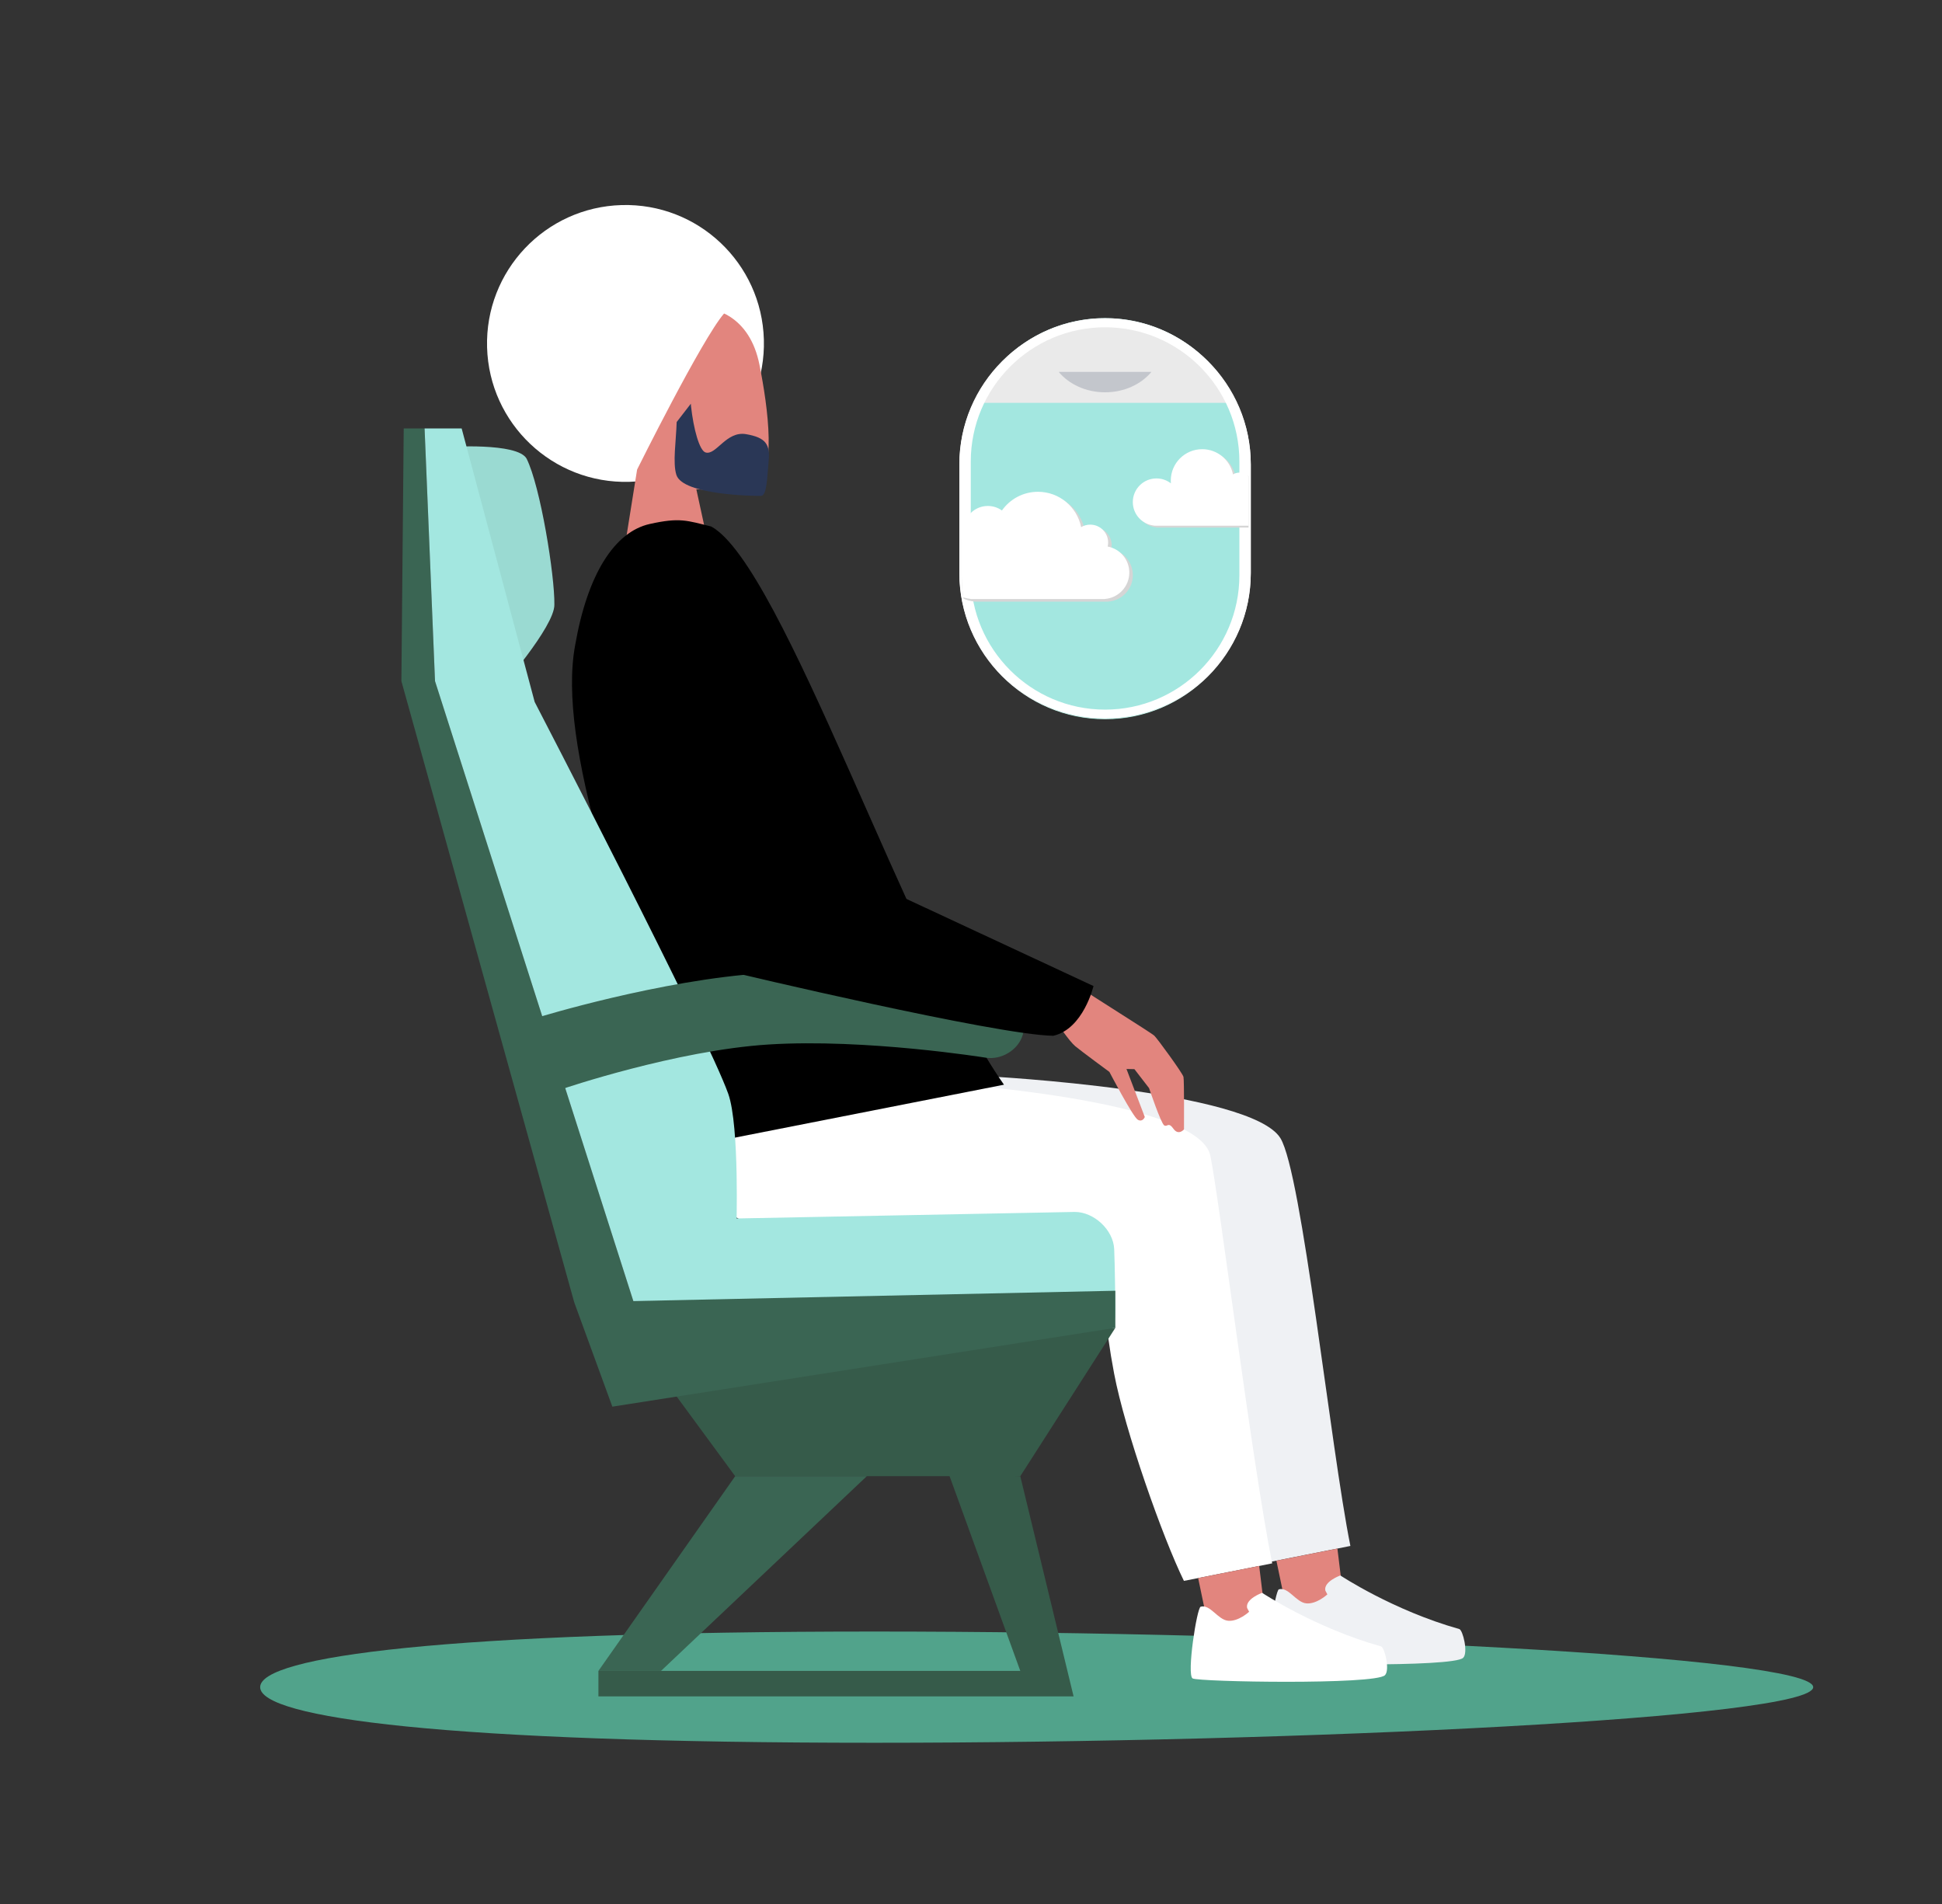 <?xml version="1.0" encoding="utf-8"?>
<!-- Generator: Adobe Illustrator 24.2.0, SVG Export Plug-In . SVG Version: 6.00 Build 0)  -->
<svg version="1.1" id="Layer_1" xmlns="http://www.w3.org/2000/svg" xmlns:xlink="http://www.w3.org/1999/xlink" x="0px" y="0px"
	 viewBox="0 0 867.39 850.39" style="enable-background:new 0 0 867.39 850.39;" xml:space="preserve">
<rect x="0" y="0" width="867.39" height="850.39" fill="#333333" stroke="none"/>
<style type="text/css">
	.st0{fill:#51A38B;}
	.st1{fill:#FFFFFF;}
	.st2{fill:#E2857E;}
	.st3{fill:#2A3756;}
	.st4{fill:#EFF1F4;}
	.st5{fill:black;}
	.st6{fill:#9ADAD2;}
	.st7{fill:#3A6553;}
	.st8{fill:#A3E7E0;}
	.st9{fill:#365B4A;}
	.st10{fill:#488C77;}
	.st11{fill:#EAEAEA;}
	.st12{opacity:0.2;}
	.st13{clip-path:url(#SVGID_2_);}
	.st14{fill:#D6D6D6;}
	.st15{fill:#D5D5D5;}
</style>
<g>
	<path class="st0" d="M809.86,753.54c0,13.72-227.75,24.84-419.3,24.84S116.2,767.26,116.2,753.54s82.81-24.84,274.36-24.84
		S809.86,739.82,809.86,753.54z"/>
	<g>
		<g>
			<g>
				<g>
					<g>
						<path class="st1" d="M341.18,151.66c0.96,34.13-25.94,62.59-60.07,63.54c-34.14,0.96-62.6-25.94-63.56-60.07
							C216.6,121,243.5,92.55,277.64,91.59C311.77,90.63,340.22,117.52,341.18,151.66z"/>
						<g id="_x30_4_Standing_3_">
							<path id="head_13_" class="st2" d="M309.35,148.19c-0.32-9.14,7.73-12.48,16.61-6.79c6.17,3.96,11.11,10.75,13.26,21.54
								c3.67,18.44,8.34,50.45-3.23,54.88c-5.12,1.96-24.98,0.7-24.98,0.7l6.45,29.61l-37.96-6.69l5.06-31.71
								C284.56,209.73,257.75,162.78,309.35,148.19z"/>
						</g>
					</g>
					<g>
						<path class="st3" d="M333.23,193.91c-8.9-1.52-13.32,9.53-18.07,8.18c-2.78-0.78-5.43-10.69-6.51-20.64
							c-0.04-0.38-0.07-0.76-0.1-1.13l-6.32,8.18c0,0.02,0,0.04,0,0.06c-0.25,8.39-1.84,18.18-0.12,23.55
							c2.91,9.07,35.15,9.44,37.8,9.36c2.66-0.07,2.71-8.3,3.4-15.45C344.04,198.54,342.14,195.44,333.23,193.91z"/>
						<path class="st1" d="M284.56,209.73c0,0,28.9-58.2,38.85-69.72c5.31-6.14,8.76-9.09,8.76-9.09
							c-7.7-26.06-59.12,1.63-67.47,22.45C255.8,175.56,280.6,210.41,284.56,209.73z"/>
					</g>
				</g>
				<g id="_x30_3_Sitting_7_">
					<path class="st4" d="M376.04,505.34c3.39,56.14,145.85,22.41,150.74,36.64c4.9,14.23-2.62,19.5,5.75,63.64
						c4.86,25.66,21.74,73.42,31.19,92.68l39.43-7.83c-8.89-44.07-21.64-166.61-31.27-182.15
						c-13.22-21.34-130.17-27.56-130.17-27.56S375.53,496.84,376.04,505.34z"/>
					<polygon class="st2" points="574.31,717.24 589.01,725.22 599.78,711.55 597.35,691.63 570.1,697.05 					"/>
					<g id="leg_16_">
						<path class="st1" d="M315.22,523.46c3.39,56.14,171.73,12.06,176.63,26.29s-2.62,19.5,5.75,63.64
							c4.86,25.66,21.74,73.42,31.19,92.68l39.43-7.83c-8.89-44.07-23.83-164.27-27.64-182.15
							c-5.43-25.37-122.23-32.52-122.23-32.52s-37.46-35.2-69.97-20.37C339.26,467.35,314.7,514.96,315.22,523.46z"/>
						<polygon class="st2" points="539.36,725.01 554.07,732.99 564.84,719.31 562.41,699.39 535.15,704.81 						"/>
					</g>
					<path class="st5" d="M290.24,234.02c-15.77,3.5-27.84,22.44-33.35,54.14c-8.1,43.73,19.79,122.84,56.46,222.87l135.07-26.57
						c-42.33-60.15-98.79-231.8-130.74-249.3C306.79,232.47,303.65,231.04,290.24,234.02z"/>
				</g>
				<g id="male_14_">
					<path class="st4" d="M571.22,709.84c-1.7,0.46-6.34,30.47-3.6,32.04c2.74,1.57,81.45,2.92,85.9-1.44
						c2.34-2.29-0.13-12.41-1.74-12.86c-29.58-8.31-53.11-23.93-53.11-23.93s-7.58,2.7-6.71,6.75l0.9,1.71c0,0-4.78,4.45-9.4,4.01
						C578.85,715.67,575.53,708.67,571.22,709.84z"/>
				</g>
				<g id="male_13_">
					<path class="st1" d="M536.28,717.6c-1.7,0.46-6.34,30.47-3.6,32.04c2.74,1.57,81.45,2.92,85.9-1.44
						c2.34-2.29-0.13-12.41-1.74-12.86c-29.58-8.31-53.11-23.93-53.11-23.93s-7.58,2.7-6.71,6.75l0.9,1.71c0,0-4.78,4.45-9.4,4.01
						C543.91,723.44,540.59,716.44,536.28,717.6z"/>
				</g>
			</g>
		</g>
		<path class="st6" d="M199.99,199.64c0,0,31.06-2.1,35.2,5.18c6.21,12.42,12.61,52.28,12.42,65.22
			c0.19,9.84-24.85,38.31-24.85,38.31L199.99,199.64z"/>
		<g>
			<polygon class="st7" points="194.3,304.21 189.64,191.36 180.32,191.36 179.28,304.21 256.48,581.67 296.27,601.34 300.3,595.91 
				285.24,588.46 			"/>
			<path class="st8" d="M325.26,488.49c-9.55-26.75-86.45-174.97-86.45-174.97L206.2,191.36h-16.56l4.66,112.85l90.94,284.26
				l15.06,7.45l28.58-46.2C328.89,549.71,330.41,502.9,325.26,488.49z"/>
		</g>
		<path class="st8" d="M498.16,582.7c0,8.58,0.01,11-8.56,11l-170.54-0.64c-8.58,0-15.53-6.95-15.53-15.53v-17.6
			c0-8.58,6.95-15.53,15.53-15.53l160.99-3.11c8.58,0,17.19,8,17.6,16.56C497.96,564.61,498.16,582.7,498.16,582.7z"/>
		<polygon class="st9" points="291.1,608.59 328.37,659.32 455.71,659.32 498.16,593.06 		"/>
		<polygon class="st7" points="387.16,659.32 295.24,746.28 267.28,746.28 328.37,659.32 		"/>
		<polygon class="st9" points="455.71,659.32 423.66,658.02 455.71,746.28 267.28,746.28 267.28,757.67 479.52,757.67 		"/>
		<path class="st7" d="M341.26,434.66c48.46-3.06,106.71,12.32,106.71,12.32c6.89,1.82,10.85,8.75,8.79,15.39
			s-9.51,11.15-16.55,10.02c0,0-53.63-8.62-96.94-5.88c-41.4,2.62-91.85,19.78-91.85,19.78c-6.75,2.3-14.18-1.34-16.51-8.08
			l-2.67-7.75c-2.33-6.74,1.35-13.98,8.16-16.08C240.4,454.39,294.89,437.59,341.26,434.66z"/>
		<polygon class="st7" points="256.48,581.67 498.16,576.49 498.16,593.06 273.5,628.26 		"/>
		<g>
			<path class="st2" d="M478.66,436.61c0,0,4.25,4.44,5.18,5.39c0.92,0.96,30.39,19.27,31.76,20.6c1.38,1.33,12.64,16.75,13,18.38
				c0.36,1.64,0.23,23.44,0.23,23.44s-2.43,2.94-4.72-0.28c-2.28-3.23-2.67-0.68-4.1-1.49c-1.43-0.8-6.79-16.67-6.79-16.67
				l-6.53-8.46l-3.55-0.08l8.18,21.44c0,0-0.92,2.48-3.12,1.23c-2.2-1.25-12.69-21.36-12.69-21.36s-12.51-9.21-15.23-11.46
				c-2.71-2.25-8.11-10.35-8.11-10.35l-9.08-4.46L478.66,436.61z"/>
			<path class="st5" d="M488.41,440.4c0,0-4.5,19.16-17.96,22.21c-25.71-0.35-143.23-28.35-143.23-28.35l40.2-50.21L488.41,440.4z"
				/>
		</g>
	</g>
	<g>
		<g>
			<path class="st10" d="M557.66,257.22c0,35.39-28.69,64.07-64.07,64.07l0,0c-35.39,0-64.07-28.69-64.07-64.07v-50.77
				c0-35.39,28.69-64.07,64.07-64.07l0,0c35.39,0,64.07,28.69,64.07,64.07V257.22z"/>
			<g>
				<path class="st11" d="M493.58,142.38c-26.04,0-48.45,15.54-58.48,37.85h116.95C542.04,157.91,519.63,142.38,493.58,142.38z"/>
			</g>
			<path class="st1" d="M493.58,321.15c-35.88,0-65.08-29.19-65.08-65.08V207.6c0-35.88,29.19-65.08,65.08-65.08
				c35.88,0,65.08,29.19,65.08,65.08v48.48C558.66,291.96,529.47,321.15,493.58,321.15z M493.58,146.45
				c-33.08,0-59.99,26.91-59.99,60v50.77c0,33.08,26.91,60,59.99,60s59.99-26.91,59.99-60v-50.77
				C553.58,173.37,526.66,146.45,493.58,146.45z"/>
		</g>
		<g class="st12">
			<path class="st3" d="M493.58,175.51c8.55,0,16.11-3.6,20.71-9.12h-41.43C477.47,171.9,485.03,175.51,493.58,175.51z"/>
		</g>
	</g>
</g>
<g>
	<g>
		<path class="st8" d="M557.66,256.94c0,35.39-28.69,64.07-64.07,64.07l0,0c-35.39,0-64.07-28.69-64.07-64.07v-50.77
			c0-35.39,28.69-64.07,64.07-64.07l0,0c35.39,0,64.07,28.69,64.07,64.07V256.94z"/>
		<g>
			<path class="st11" d="M493.58,142.09c-26.04,0-48.45,15.54-58.48,37.85h116.95C542.04,157.63,519.63,142.09,493.58,142.09z"/>
		</g>
		<path class="st1" d="M493.58,320.87c-35.88,0-65.08-29.19-65.08-65.08v-48.48c0-35.88,29.19-65.08,65.08-65.08
			c35.88,0,65.08,29.19,65.08,65.08v48.48C558.66,291.68,529.47,320.87,493.58,320.87z M493.58,146.17
			c-33.08,0-59.99,26.91-59.99,60v50.77c0,33.08,26.91,60,59.99,60s59.99-26.91,59.99-60v-50.77
			C553.58,173.09,526.66,146.17,493.58,146.17z"/>
		<g>
			<g>
				<defs>
					<path id="SVGID_1_" d="M557.66,256.94c0,35.39-28.69,64.07-64.07,64.07l0,0c-35.39,0-64.07-28.69-64.07-64.07v-50.77
						c0-35.39,28.69-64.07,64.07-64.07l0,0c35.39,0,64.07,28.69,64.07,64.07V256.94z"/>
				</defs>
				<clipPath id="SVGID_2_">
					<use xlink:href="#SVGID_1_"  style="overflow:visible;"/>
				</clipPath>
				<g class="st13">
					<g>
						<path class="st14" d="M567.2,227.19c0-4.13-2.97-7.57-6.89-8.3c0.09-0.41,0.15-0.84,0.15-1.28c0-3.15-2.55-5.7-5.7-5.7
							c-1.06,0-2.06,0.29-2.91,0.8c-1.29-6.42-6.96-11.26-13.76-11.26c-7.75,0-14.03,6.28-14.03,14.03c0,0.41,0.02,0.82,0.05,1.23
							c-1.78-1.38-4.02-2.2-6.45-2.2c-5.83,0-10.56,4.73-10.56,10.56c0,5.47,4.15,9.96,9.48,10.5l-0.04,0.05h42.89l-0.02-0.03
							C563.77,235.27,567.2,231.63,567.2,227.19z"/>
						<path class="st1" d="M566.07,226.36c0-4.13-2.97-7.57-6.89-8.3c0.09-0.41,0.15-0.84,0.15-1.28c0-3.15-2.55-5.7-5.7-5.7
							c-1.06,0-2.06,0.29-2.91,0.8c-1.29-6.42-6.96-11.26-13.76-11.26c-7.75,0-14.03,6.28-14.03,14.03c0,0.41,0.02,0.82,0.05,1.23
							c-1.78-1.38-4.02-2.2-6.45-2.2c-5.83,0-10.56,4.73-10.56,10.56c0,5.47,4.15,9.96,9.48,10.5l-0.04,0.05h42.89l-0.02-0.03
							C562.64,234.44,566.07,230.8,566.07,226.36z"/>
					</g>
					<g>
						<path class="st15" d="M505.98,256.89c0-5.79-4.16-10.61-9.66-11.63c0.13-0.58,0.21-1.18,0.21-1.79c0-4.41-3.58-7.99-7.99-7.99
							c-1.49,0-2.88,0.41-4.08,1.12c-1.8-9-9.75-15.79-19.28-15.79c-6.65,0-12.53,3.3-16.09,8.35c-1.78-1.27-3.95-2.02-6.3-2.02
							c-5.98,0-10.84,4.85-10.84,10.84c0,0.62,0.05,1.23,0.15,1.82c-6,1.89-10.35,7.49-10.35,14.12c0,7.66,5.82,13.96,13.28,14.72
							l-0.05,0.08h60.11l-0.03-0.04C501.18,268.21,505.98,263.11,505.98,256.89z"/>
						<path class="st1" d="M504.4,255.73c0-5.79-4.16-10.61-9.66-11.63c0.13-0.58,0.21-1.18,0.21-1.79c0-4.41-3.58-7.99-7.99-7.99
							c-1.49,0-2.88,0.41-4.08,1.12c-1.8-9-9.75-15.79-19.28-15.79c-6.65,0-12.53,3.3-16.09,8.35c-1.78-1.27-3.95-2.02-6.3-2.02
							c-5.98,0-10.84,4.85-10.84,10.84c0,0.62,0.05,1.23,0.15,1.82c-6,1.89-10.35,7.49-10.35,14.12c0,7.66,5.82,13.96,13.28,14.72
							l-0.05,0.08h60.11l-0.03-0.04C499.6,267.04,504.4,261.95,504.4,255.73z"/>
					</g>
				</g>
			</g>
		</g>
	</g>
	<g class="st12">
		<path class="st3" d="M493.58,175.22c8.55,0,16.11-3.6,20.71-9.12h-41.43C477.47,171.62,485.03,175.22,493.58,175.22z"/>
	</g>
</g>
</svg>
